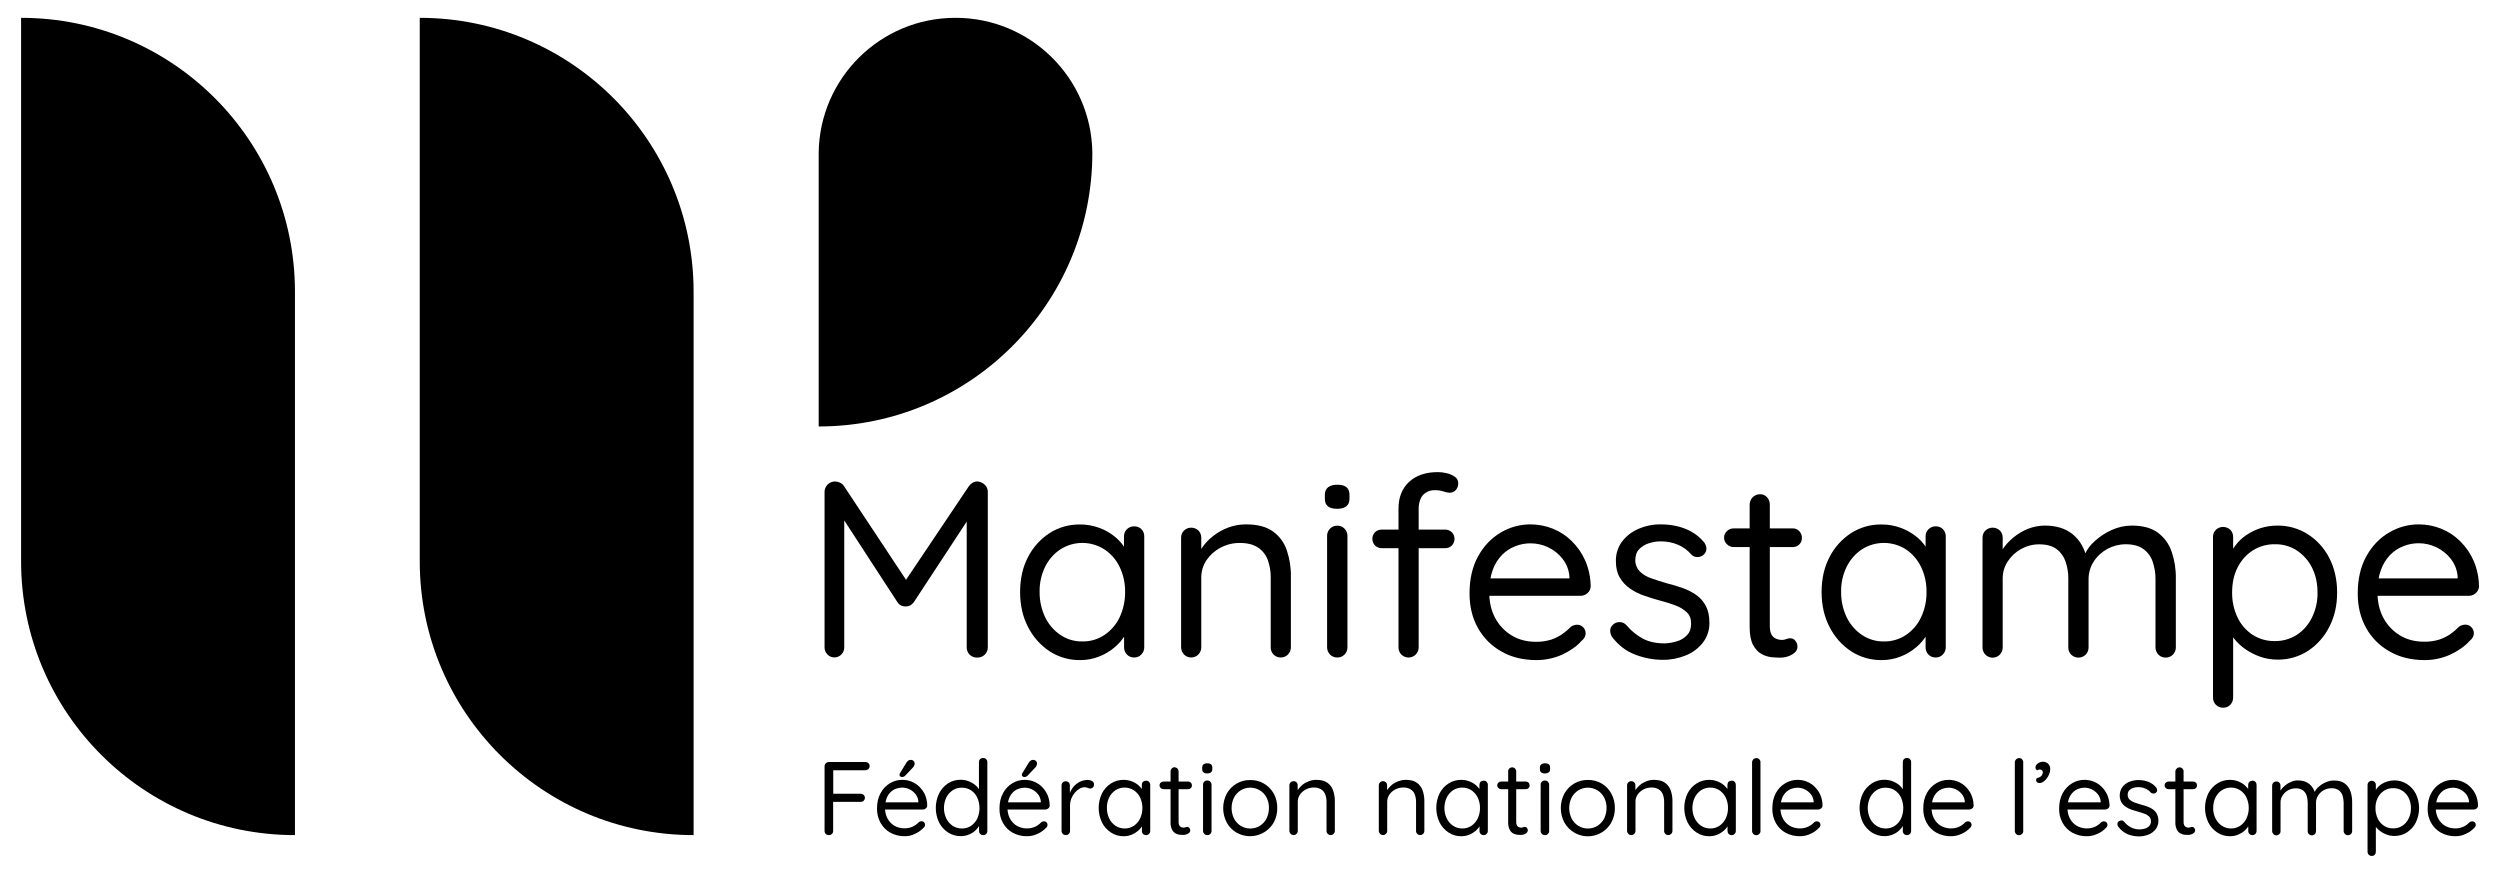 <svg enable-background="new 0 0 2678.4 936.2" viewBox="0 0 2678.4 936.2" xmlns="http://www.w3.org/2000/svg"><path d="m894.7 515.8c1.8.1 3.6.5 5.2 1.3 1.8.8 3.3 2.1 4.4 3.8l71.3 107.7-9.7-.3 72.1-107.4c2.5-3.4 5.6-5.1 9.2-5.1 2.9.2 5.6 1.4 7.7 3.4 2.2 1.9 3.4 4.7 3.4 7.7v166.6c0 2.9-1.1 5.8-3.2 7.8-2.1 2.1-5.1 3.3-8.1 3.2-6 .3-11-4.3-11.3-10.3 0-.2 0-.5 0-.7v-146l6.7 1.1-63.4 96.6c-1.1 1.4-2.4 2.6-3.9 3.5-3.1 1.4-6.7 1.4-9.8 0-1.5-.8-2.8-2-3.8-3.5l-62.7-96.4 5.7-7.3v151.8c.1 2.9-1 5.7-3 7.8-4 4.2-10.5 4.3-14.7.4-.1-.1-.2-.2-.4-.4-2-2.1-3.1-4.9-3-7.8v-166.5c.1-6.1 5.1-11 11.3-11z"/><path d="m1215.1 563.9c2.9-.1 5.8 1 7.8 3.1 2 2 3.1 4.8 3 7.7v118.7c.1 2.9-1.1 5.7-3.1 7.8s-4.8 3.3-7.7 3.2c-3 .1-5.8-1.1-7.8-3.2s-3.1-4.9-3-7.8v-25.6l5.1-.5c0 4.1-1.3 8.5-4 13.1-2.9 4.9-6.7 9.2-11 12.9-4.9 4.2-10.5 7.6-16.6 10-6.5 2.6-13.4 3.9-20.3 3.9-11.7.2-23.3-3.1-33.1-9.5-9.8-6.5-17.7-15.5-23-26-5.7-10.9-8.5-23.4-8.5-37.4 0-14.2 2.8-26.7 8.5-37.5 5.3-10.4 13.2-19.2 23-25.6 9.6-6.2 20.9-9.4 32.3-9.3 7.3-.1 14.6 1.2 21.5 3.8 6.3 2.3 12.2 5.8 17.3 10.2 4.7 4 8.6 8.9 11.5 14.3 2.7 4.8 4.1 10.1 4.2 15.6l-7-1.6v-29.4c-.1-2.9 1-5.6 3-7.7 2.1-2.1 5-3.3 7.9-3.2zm-55.5 123.3c8.5.2 16.8-2.3 23.8-7 7-4.8 12.6-11.3 16.2-19 3.9-8.4 5.9-17.7 5.8-27 .1-9.2-1.8-18.3-5.8-26.7-3.6-7.6-9.2-14.1-16.2-18.8-14.4-9.3-32.9-9.4-47.4-.1-7 4.7-12.6 11.1-16.3 18.7-4.1 8.4-6.1 17.6-5.9 26.9-.1 9.3 1.9 18.6 5.9 27 3.7 7.7 9.3 14.2 16.3 19 7 4.7 15.2 7.2 23.6 7z"/><path d="m1334.9 561.8c12.2 0 21.8 2.5 28.8 7.5s12.2 12.1 14.9 20.2c3.1 9.2 4.6 18.8 4.4 28.5v75.4c.1 2.9-1.1 5.7-3.1 7.8s-4.8 3.3-7.7 3.2c-2.9.1-5.8-1.1-7.8-3.2s-3.1-4.9-3-7.8v-74.8c.1-6.3-1-12.6-3.1-18.6-2-5.4-5.6-10.1-10.4-13.3-4.9-3.3-11.3-5-19.4-5-7.2-.1-14.3 1.6-20.7 5-6.1 3.1-11.2 7.7-15.1 13.3-3.7 5.5-5.7 11.9-5.7 18.6v74.8c.1 2.9-1.1 5.7-3.1 7.8-4.1 4.2-10.9 4.3-15.2.2-.1-.1-.1-.1-.2-.2-2-2.1-3.1-4.9-3.1-7.8v-117.1c-.1-3 1-5.8 3.1-7.9 4.3-4.1 11.1-4.1 15.5 0 2 2.1 3.1 5 3 7.9v18.8l-5.4 5.9c1.1-5.1 3.2-9.9 6.2-14.1 3.3-4.9 7.4-9.2 12.1-12.8 4.9-3.8 10.3-6.8 16.2-9 6.1-2.2 12.4-3.3 18.8-3.3z"/><path d="m1432.6 545.1c-4.5 0-7.8-.9-10-2.7s-3.3-4.6-3.2-8.3v-3.8c0-3.8 1.2-6.5 3.5-8.3s5.7-2.7 10-2.7 7.5.9 9.7 2.7c2.1 1.8 3.2 4.6 3.2 8.3v3.8c0 3.8-1.1 6.5-3.4 8.3s-5.5 2.7-9.8 2.7zm11 148.3c.1 2.9-1.1 5.7-3.1 7.8s-4.8 3.3-7.7 3.2c-3 .1-5.9-1.1-7.9-3.2s-3.1-4.9-3.1-7.8v-119.2c-.1-2.9 1.1-5.7 3.1-7.8 2.1-2.2 5-3.3 7.9-3.2 2.9-.1 5.7 1.1 7.7 3.2s3.2 4.9 3.1 7.8z"/><path d="m1548.1 567.4c2.7-.1 5.3.9 7.3 2.8 3.9 3.9 3.9 10.3 0 14.3-1.9 1.9-4.6 2.9-7.3 2.8h-67.6c-2.7.1-5.3-1-7.3-2.8-3.9-4-3.9-10.4 0-14.4 2-1.8 4.6-2.8 7.3-2.7zm-7.6-61.6c3.2 0 6.4.4 9.6 1.2 3.1.7 6 2 8.6 3.8 2.4 1.6 3.7 4.3 3.6 7.1.1 2.7-.9 5.2-2.7 7.2-1.7 1.8-4 2.8-6.5 2.8-2.3-.1-4.6-.6-6.7-1.4-2.9-.9-5.9-1.4-8.9-1.3-3.6-.2-7.1.8-10.1 2.7-2.6 1.7-4.5 4.2-5.7 7.1-1.2 3.1-1.8 6.5-1.8 9.8v148.6c.1 2.9-1.1 5.7-3.1 7.8-4.2 4.3-11.1 4.3-15.4.1 0 0-.1-.1-.1-.1-2-2.1-3.1-4.9-3-7.8v-148.6c0-11.8 3.7-21.3 11.2-28.4 7.6-7.1 17.9-10.6 31-10.6z"/><path d="m1646.3 707.2c-14.4 0-26.9-3-37.7-9.2-10.6-5.9-19.3-14.6-25.2-25.2-6-10.7-9-23-9-37 0-15.6 3.1-28.9 9.3-40s14.3-19.5 24.2-25.3c9.6-5.7 20.5-8.7 31.6-8.7 8.2 0 16.4 1.5 24.1 4.6s14.6 7.6 20.5 13.5c6.1 6 11 13.2 14.4 21 3.7 8.7 5.6 18 5.7 27.5-.1 2.8-1.4 5.3-3.5 7.1-2.1 1.9-4.8 2.9-7.5 2.8h-106.3l-4.8-18.6h103.6l-4.3 3.8v-5.9c-.5-6.9-3.1-13.5-7.4-19-8.3-10.5-20.9-16.5-34.3-16.5-5.5 0-10.9 1-16 3-5.3 2-10.2 5.1-14.3 9.2-4.5 4.6-8 10.1-10.1 16.2-2.5 6.7-3.8 14.7-3.8 24 0 10.4 2.1 19.6 6.3 27.5 4.1 7.7 10.2 14.2 17.6 18.7 7.5 4.6 16.2 6.9 26.1 6.9 5.6.1 11.2-.7 16.6-2.4 4.3-1.5 8.3-3.5 12-6.1 3.1-2.2 6-4.6 8.6-7.4 1.9-1.5 4.3-2.3 6.7-2.4 2.5-.1 5 .9 6.7 2.7 1.7 1.7 2.7 4 2.7 6.5 0 3-1.5 5.8-4.6 8.3-5 5.6-11.8 10.4-20.4 14.5-8.6 3.8-18 5.9-27.5 5.9z"/><path d="m1727.1 682.4c-1.4-2.2-2.1-4.8-2-7.4s1.6-4.9 4.4-6.9c2-1.2 4.3-1.8 6.6-1.6 2.6.3 4.9 1.5 6.6 3.5 4.8 5.7 10.6 10.5 17.2 14.1 6.5 3.5 14.4 5.2 23.7 5.2 4.3-.2 8.6-.9 12.8-2.2 4.2-1.1 8-3.4 11-6.6 3-3.1 4.4-7.3 4.4-12.5 0-5-1.5-9-4.6-12-3.5-3.2-7.5-5.7-12-7.3-5.2-2-10.4-3.6-15.8-5-5.9-1.6-11.8-3.4-17.5-5.4-5.5-1.8-10.7-4.4-15.5-7.7-4.5-3.1-8.3-7.1-11-11.8-2.8-4.7-4.2-10.6-4.2-17.6-.2-7.5 2.1-14.9 6.6-21 4.6-6 10.7-10.7 17.6-13.6 7.7-3.3 16.1-5 24.5-4.8 5.3 0 10.6.6 15.8 1.7 5.6 1.2 11 3.2 16 5.9 5.3 2.9 10 6.7 13.8 11.4 1.6 1.9 2.6 4.2 2.7 6.7.2 2.7-1 5.1-3.5 7.3-1.9 1.4-4.2 2.1-6.6 2-2.3 0-4.4-1-6-2.6-3.9-4.6-8.8-8.3-14.4-10.6-5.9-2.5-12.3-3.7-18.7-3.6-4.2 0-8.4.7-12.4 2-3.9 1.2-7.5 3.4-10.4 6.3-2.8 2.9-4.2 6.9-4.2 12.1 0 4.4 1.8 8.7 4.8 11.8 3.5 3.4 7.8 5.9 12.4 7.4 5.2 1.9 11 3.7 17.2 5.5 5.7 1.4 11.3 3.1 16.6 5 5.1 1.8 10 4.3 14.4 7.4 4.3 3 7.8 7.1 10.2 11.7 2.5 4.8 3.8 10.7 3.8 17.9.2 7.7-2.3 15.3-7 21.4-4.8 6.1-11.2 10.9-18.4 13.7-7.8 3.2-16.2 4.8-24.6 4.7-10 0-20-1.9-29.3-5.5-9.6-3.5-18-9.9-25-19z"/><path d="m1857.4 566.1h63.2c2.7-.1 5.3 1 7.1 3 1.9 2 2.9 4.6 2.8 7.3 0 2.6-1 5.1-2.8 6.9-1.9 1.9-4.5 2.9-7.1 2.8h-63.3c-2.7 0-5.3-1.1-7.1-3-2-1.8-3.1-4.3-3.1-7-.1-2.7 1.1-5.3 3.1-7.1 1.9-1.9 4.5-2.9 7.2-2.9zm28.2-36.6c2.9-.1 5.6 1.1 7.5 3.2 2 2.1 3 4.9 3 7.8v129.8c0 4.3.6 7.5 1.9 9.7 1.1 2 2.9 3.6 5 4.4 1.9.8 3.9 1.2 6 1.2 1.6 0 3.2-.3 4.7-.9 1.5-.7 3.1-1 4.7-.9 2 .1 3.8 1 5 2.6 1.6 1.8 2.4 4.2 2.3 6.6 0 3.2-1.9 6-5.7 8.2-3.8 2.3-8.2 3.4-12.7 3.4-2.5 0-5.6-.2-9.3-.5-3.8-.4-7.5-1.6-10.9-3.5-3.6-2-6.6-5.3-9-9.8s-3.6-11-3.6-19.2v-131.1c.1-6.1 5-11 11.1-11z"/><path d="m2073.8 563.9c2.9-.1 5.8 1 7.8 3.1s3.1 4.8 3 7.7v118.7c.1 2.9-1.1 5.7-3.1 7.8s-4.8 3.3-7.7 3.2c-3 .1-5.8-1.1-7.8-3.2s-3.1-4.9-3-7.8v-25.6l5.1-.5c0 4.1-1.3 8.5-4 13.1-2.9 4.9-6.7 9.2-11 12.9-4.9 4.2-10.5 7.6-16.6 10-6.5 2.6-13.4 3.9-20.3 3.9-11.7.2-23.3-3.1-33.1-9.5-9.8-6.5-17.7-15.5-23-26-5.7-10.9-8.5-23.4-8.5-37.4 0-14.2 2.8-26.7 8.5-37.5 5.3-10.4 13.2-19.2 23-25.6 9.6-6.2 20.9-9.4 32.3-9.3 7.3-.1 14.6 1.2 21.5 3.8 6.3 2.4 12.2 5.8 17.4 10.2 4.7 4 8.6 8.9 11.5 14.3 2.7 4.8 4.1 10.1 4.2 15.6l-7-1.6v-29.4c-.1-2.9 1-5.6 3-7.7 2.1-2.1 4.9-3.3 7.8-3.2zm-55.5 123.3c8.5.2 16.8-2.3 23.8-7 7-4.8 12.6-11.3 16.1-19 4-8.4 5.9-17.7 5.8-27 .1-9.2-1.8-18.3-5.8-26.7-3.6-7.6-9.2-14.1-16.1-18.8-14.4-9.3-32.9-9.4-47.4-.1-7 4.7-12.6 11.1-16.3 18.7-4.1 8.4-6.1 17.6-5.9 26.9-.1 9.3 1.9 18.6 5.9 27 3.7 7.7 9.3 14.2 16.3 19 7 4.7 15.3 7.2 23.6 7z"/><path d="m2190.9 563.1c12.2 0 22.1 3.1 29.7 9.3s12.7 14.9 15.2 26.2h-4l1.9-4.8c2.1-5 5.8-9.9 11-14.5 5.4-4.8 11.4-8.7 18-11.6 6.7-3 13.9-4.6 21.3-4.6 11.8 0 21.2 2.6 28 7.7 6.9 5.2 12 12.3 14.7 20.5 3.1 9.2 4.6 18.9 4.4 28.7v73.5c.1 2.9-1.1 5.7-3.1 7.8-2.1 2.2-5 3.3-7.9 3.2-2.9.1-5.7-1.1-7.7-3.2s-3.1-4.9-3.1-7.8v-73c.1-6.4-1-12.7-3-18.7-1.8-5.5-5.3-10.2-10-13.6s-10.9-5.1-18.9-5.1c-13.9 0-26.9 7-34.4 18.7-3.6 5.6-5.4 12.1-5.4 18.7v73c.1 2.9-1 5.7-3 7.8-4.3 4.3-11.2 4.3-15.6.1 0 0 0 0-.1-.1-2-2.1-3.1-4.9-3-7.8v-73.7c.1-6.2-1-12.4-3-18.3-1.8-5.3-5.2-10-9.7-13.3s-10.6-5-18.3-5c-6.9-.1-13.6 1.7-19.6 5-5.8 3.2-10.7 7.8-14.3 13.3-3.6 5.4-5.4 11.8-5.4 18.3v73.8c.1 2.9-1.1 5.7-3.1 7.8-4.1 4.2-10.9 4.3-15.2.2-.1-.1-.1-.1-.2-.2-2-2.1-3.2-4.9-3.1-7.8v-117.3c-.1-3 1-5.8 3.1-7.9 4.3-4.1 11.1-4.1 15.5 0 2 2.1 3.1 5 3 7.9v20.2l-5.9 6.5c.8-5 2.7-9.8 5.5-14 3.2-4.9 7.1-9.2 11.6-12.9 4.7-3.9 9.9-7.1 15.6-9.4 6-2.4 12.2-3.6 18.5-3.6z"/><path d="m2439.6 563.1c11.6-.2 23 3 32.8 9.2s17.7 15 23 25.3c5.6 10.8 8.5 23.2 8.5 37.2 0 13.8-2.8 26.2-8.5 37-5.2 10.4-13.1 19.2-22.8 25.6-9.7 6.2-20.9 9.4-32.4 9.3-6.4 0-12.7-1-18.7-3.1-5.6-2-11-4.7-15.9-8.1-4.5-3.1-8.6-6.9-12-11.2-3-3.8-5.4-8.1-7-12.7l5.9-3.5v79.1c0 2.9-1 5.7-3 7.8-2 2.2-4.9 3.3-7.8 3.2-2.9.1-5.6-1.1-7.7-3.1-2.1-2.1-3.2-5-3.1-7.9v-171.7c-.1-3 1-5.8 3.1-7.9 4.3-4.1 11.1-4.1 15.5 0 2 2.1 3.1 5 3 7.9v23.7l-4-2.2c1.4-4.7 3.6-9.1 6.6-12.9 3.2-4.2 7.2-7.9 11.6-10.9 9.7-6.6 21.2-10.1 32.9-10.1zm-2.4 20c-8.4-.2-16.7 2.2-23.8 6.7-6.9 4.5-12.5 10.8-16.2 18.3-3.9 7.7-5.8 16.6-5.8 26.7-.1 9.2 1.8 18.3 5.8 26.7 3.6 7.6 9.2 14 16.1 18.6 7.1 4.5 15.4 6.9 23.8 6.7 8.4.2 16.6-2.2 23.7-6.7 7-4.6 12.5-11 16.2-18.6 4-8.3 6.1-17.4 5.9-26.7 0-10-2-18.9-5.9-26.7-3.7-7.4-9.3-13.7-16.2-18.3-7-4.6-15.2-6.9-23.6-6.7z"/><path d="m2597.9 707.2c-14.4 0-26.9-3-37.7-9.2-10.6-5.9-19.3-14.6-25.2-25.2-6-10.7-9-23-9-37 0-15.6 3.1-28.9 9.3-40s14.3-19.5 24.3-25.3c9.6-5.7 20.5-8.7 31.6-8.7 8.2 0 16.4 1.5 24.1 4.6s14.6 7.6 20.5 13.5c6.1 6 11 13.2 14.4 21 3.7 8.7 5.6 18 5.7 27.5-.1 2.8-1.4 5.3-3.5 7.1-2.1 1.9-4.8 2.9-7.5 2.8h-106.4l-4.8-18.6h103.6l-4.3 3.8v-5.9c-.5-6.9-3.1-13.5-7.4-19-8.3-10.5-21-16.6-34.3-16.6-5.5 0-10.9 1-16 3-5.3 2-10.2 5.1-14.3 9.2-4.5 4.6-7.9 10.1-10.1 16.2-2.5 6.7-3.8 14.7-3.8 24 0 10.4 2.1 19.6 6.3 27.5 4.1 7.7 10.2 14.2 17.6 18.7 7.5 4.6 16.2 6.9 26.1 6.9 5.6.1 11.2-.7 16.6-2.4 4.3-1.5 8.3-3.5 12-6.1 3.1-2.2 6-4.7 8.6-7.4 1.9-1.5 4.3-2.3 6.7-2.4 2.5-.1 5 .9 6.7 2.7 1.7 1.7 2.7 4 2.7 6.5 0 3-1.5 5.8-4.6 8.3-5 5.6-11.8 10.4-20.4 14.5-8.6 3.9-18 6-27.5 6z"/><path d="m888.1 894.7c-2.5.1-4.6-1.8-4.7-4.3 0-.1 0-.2 0-.3v-69.1c0-2.5 2.1-4.6 4.6-4.6h39.2c1.2 0 2.4.4 3.2 1.3.9.8 1.4 2 1.3 3.2 0 1.1-.5 2.2-1.3 3-.9.8-2 1.3-3.2 1.3h-35.2l.7-.9v27.3l-.6-1.2h30c1.2 0 2.4.4 3.2 1.3.9.8 1.4 2 1.3 3.2 0 1.2-.5 2.2-1.3 3-.9.8-2 1.2-3.2 1.2h-30.3l.8-.9v32c.1 2.5-1.9 4.5-4.5 4.5z"/><path d="m969.5 895.9c-5.5.1-10.8-1.2-15.6-3.8-4.4-2.4-8-6.1-10.5-10.5-2.6-4.7-3.9-10-3.8-15.4 0-6.5 1.3-12 3.9-16.6 2.3-4.3 5.8-8 10-10.5 4-2.4 8.5-3.6 13.1-3.6 3.4 0 6.8.6 10 1.9s6.1 3.2 8.5 5.6c2.5 2.5 4.6 5.5 6 8.7 1.5 3.6 2.3 7.5 2.3 11.4 0 1.2-.6 2.2-1.5 3s-2 1.2-3.1 1.2h-44.1l-2-7.7h43l-1.8 1.5v-2.5c-.2-2.9-1.3-5.6-3.1-7.9-3.5-4.3-8.7-6.9-14.2-6.9-2.3 0-4.5.4-6.7 1.2s-4.2 2.1-5.9 3.8c-1.9 1.9-3.3 4.2-4.2 6.7-1.1 3.2-1.6 6.6-1.6 9.9-.1 4 .8 7.9 2.6 11.4 1.7 3.2 4.2 5.9 7.3 7.8 5.4 3 11.8 3.7 17.7 1.8 1.8-.6 3.5-1.4 5-2.5 1.3-.9 2.5-1.9 3.6-3.1.8-.6 1.8-1 2.8-1s2.1.4 2.8 1.1 1.1 1.7 1.1 2.7c-.1 1.4-.8 2.7-1.9 3.5-2.4 2.5-5.3 4.6-8.5 6-3.4 1.9-7.3 2.8-11.2 2.8zm-3.4-63.4c-.6-.1-1.1-.3-1.6-.7-.6-.4-.9-1.1-.8-1.8 0-.6.2-1.2.6-1.8l6.7-11c.5-.8 1.1-1.5 1.8-2.1.8-.7 1.7-1 2.7-1 1.2-.1 2.5.3 3.3 1.2.8.8 1.2 1.9 1.1 3.1-.1.6-.2 1.1-.4 1.7-.3.6-.6 1.2-1 1.7l-8.5 9c-.5.6-1.1 1-1.8 1.3-.6.2-1.3.4-2.1.4z"/><path d="m1053.4 812.1c1.2-.1 2.4.4 3.2 1.3s1.3 2.1 1.2 3.3v73.5c0 1.2-.4 2.4-1.3 3.2-.8.9-2 1.4-3.2 1.3-1.2 0-2.4-.4-3.2-1.3s-1.2-2-1.2-3.2v-10.6l2.1-.7c-.1 2-.7 3.9-1.7 5.5-1.2 2.1-2.8 4-4.6 5.6-2 1.8-4.3 3.2-6.9 4.2-2.7 1.1-5.5 1.6-8.4 1.6-4.8.1-9.6-1.3-13.7-3.9-4.1-2.7-7.4-6.4-9.6-10.7-4.7-9.9-4.7-21.3 0-31.2 2.2-4.3 5.5-8 9.5-10.7 4-2.6 8.7-3.9 13.4-3.9 3 0 6 .5 8.8 1.6 2.6 1 5.1 2.4 7.2 4.2 2 1.7 3.6 3.7 4.9 5.9 1.1 2 1.8 4.2 1.8 6.5l-2.9-.7v-36.4c0-1.2.4-2.4 1.2-3.2 1-.8 2.1-1.3 3.4-1.2zm-23 75.5c3.5.1 7-.9 9.9-2.8 2.9-2 5.2-4.7 6.7-7.8 3.2-7.1 3.2-15.3 0-22.5-1.5-3.2-3.8-5.9-6.7-7.8s-6.4-2.9-9.9-2.8c-3.5-.1-6.9.9-9.8 2.8-2.9 2-5.3 4.7-6.8 7.8-3.3 7.1-3.3 15.3 0 22.3 1.5 3.2 3.9 5.9 6.8 7.9 2.9 1.9 6.3 2.9 9.8 2.9z"/><path d="m1100.5 895.9c-5.5.1-10.8-1.2-15.6-3.8-4.4-2.4-8-6.1-10.4-10.5-2.6-4.7-3.8-10-3.7-15.4 0-6.5 1.3-12 3.9-16.6 2.3-4.3 5.8-8 10-10.5 4-2.4 8.5-3.6 13.1-3.6 3.4 0 6.8.6 10 1.9s6.1 3.2 8.5 5.6c2.5 2.5 4.6 5.5 6 8.7 1.5 3.6 2.3 7.5 2.3 11.4 0 1.2-.6 2.2-1.5 3s-2 1.2-3.1 1.2h-44.1l-2-7.7h43l-1.8 1.6v-2.5c-.2-2.9-1.3-5.6-3.1-7.9-3.5-4.3-8.7-6.9-14.2-6.9-2.3 0-4.5.4-6.7 1.2s-4.2 2.1-5.9 3.8c-1.9 1.9-3.3 4.2-4.2 6.7-1.1 3.2-1.7 6.6-1.6 9.9-.1 4 .8 7.9 2.6 11.4 1.7 3.2 4.2 5.9 7.3 7.8 5.4 3 11.8 3.7 17.7 1.8 1.8-.6 3.5-1.4 5-2.5 1.3-.9 2.5-1.9 3.6-3.1.8-.6 1.8-1 2.8-1s2.1.4 2.8 1.1 1.1 1.7 1.1 2.7c-.1 1.4-.8 2.7-1.9 3.5-2.4 2.5-5.3 4.6-8.5 6-3.6 1.8-7.5 2.7-11.4 2.7zm-3.3-63.4c-.6-.1-1.1-.3-1.6-.7-.6-.4-.9-1.1-.8-1.8 0-.6.2-1.2.6-1.8l6.7-11c.5-.8 1.1-1.5 1.8-2.1.8-.7 1.7-1 2.7-1 1.2-.1 2.5.3 3.3 1.2.8.8 1.2 1.9 1.1 3.1-.1.6-.2 1.1-.4 1.7-.3.6-.6 1.2-1 1.7l-8.5 9c-.5.6-1.1 1-1.8 1.3-.7.2-1.4.4-2.1.4z"/><path d="m1141.8 894.7c-1.2 0-2.4-.5-3.2-1.3-.8-.9-1.3-2-1.3-3.2v-48.6c0-1.2.4-2.4 1.3-3.3 1.8-1.7 4.6-1.7 6.4 0 .8.9 1.3 2.1 1.2 3.3v14.6l-1.3-2.3c.5-2.4 1.3-4.6 2.4-6.8 1.2-2.2 2.6-4.2 4.4-5.9s3.9-3.1 6.2-4.1c2.4-1 5-1.5 7.6-1.5 1.6 0 3.2.4 4.5 1.2 1.3.6 2.1 1.9 2.1 3.3.1 1.3-.3 2.6-1.2 3.5-.7.7-1.7 1.2-2.8 1.2-1 0-1.9-.2-2.8-.7-1.1-.5-2.2-.7-3.3-.7-1.9 0-3.9.6-5.5 1.6-1.9 1.1-3.6 2.6-5 4.3-1.6 1.9-2.8 4-3.7 6.2-.9 2.4-1.4 5-1.4 7.5v27.2c0 1.2-.4 2.4-1.3 3.2-.9.9-2.1 1.4-3.3 1.3z"/><path d="m1227.9 836.4c1.2-.1 2.4.4 3.2 1.3s1.3 2 1.2 3.2v49.3c0 1.2-.4 2.4-1.3 3.2-1.7 1.8-4.6 1.8-6.4 0-.8-.9-1.3-2-1.2-3.2v-10.6l2.1-.2c-.1 1.9-.6 3.8-1.7 5.4-1.2 2-2.8 3.8-4.6 5.4-2.1 1.7-4.4 3.1-6.9 4.1-2.7 1.1-5.5 1.6-8.4 1.6-4.9.1-9.7-1.3-13.7-4-4.1-2.7-7.4-6.4-9.6-10.8-4.7-9.8-4.7-21.3 0-31.1 2.2-4.3 5.5-8 9.6-10.6 4-2.6 8.7-3.9 13.4-3.9 3 0 6.1.5 8.9 1.6 2.6 1 5.1 2.4 7.2 4.2 1.9 1.7 3.6 3.7 4.8 5.9 1.1 2 1.7 4.2 1.7 6.5l-2.9-.7v-12.2c0-1.2.4-2.3 1.2-3.2 1-.8 2.1-1.2 3.4-1.2zm-23 51.2c3.5.1 7-1 9.9-2.9 2.9-2 5.2-4.7 6.7-7.9 1.6-3.5 2.5-7.4 2.4-11.2.1-3.8-.8-7.6-2.4-11.1-1.5-3.2-3.8-5.8-6.7-7.8-6-3.9-13.7-3.9-19.7-.1-2.9 1.9-5.2 4.6-6.8 7.8-1.7 3.5-2.5 7.3-2.4 11.2-.1 3.9.8 7.7 2.4 11.2 1.5 3.2 3.9 5.9 6.8 7.9 2.9 1.9 6.3 2.9 9.8 2.9z"/><path d="m1246.6 837.3h26.2c1.1 0 2.2.4 3 1.2s1.2 1.9 1.2 3-.4 2.1-1.2 2.8c-.8.8-1.9 1.2-3 1.2h-26.2c-1.1 0-2.2-.4-3-1.2-.8-.7-1.3-1.8-1.3-2.9s.4-2.2 1.3-3c.8-.7 1.9-1.1 3-1.1zm11.8-15.2c1.2 0 2.3.5 3.1 1.3.8.9 1.2 2 1.2 3.2v53.8c-.1 1.4.2 2.8.8 4 .5.8 1.2 1.5 2.1 1.8.8.3 1.7.5 2.5.5.7 0 1.4-.1 2-.4s1.3-.4 2-.4c.8 0 1.6.4 2.1 1.1.7.8 1 1.7 1 2.7 0 1.3-.8 2.5-2.3 3.4-1.6.9-3.4 1.4-5.2 1.4-1 0-2.3-.1-3.9-.2-1.6-.2-3.1-.7-4.5-1.5-1.6-1-2.9-2.4-3.7-4.1-1.1-2.5-1.7-5.3-1.5-8v-54.2c0-2.5 2.1-4.6 4.6-4.6z"/><path d="m1293.4 828.6c-1.5.1-2.9-.3-4.1-1.1-1-.9-1.4-2.2-1.3-3.5v-1.6c-.1-1.3.4-2.6 1.4-3.5 1.2-.8 2.7-1.2 4.1-1.1 1.4-.1 2.8.3 4 1.1 1 .9 1.4 2.2 1.3 3.5v1.6c.1 1.3-.4 2.6-1.4 3.5-1.1.8-2.5 1.2-4 1.1zm4.6 61.6c0 1.2-.4 2.4-1.3 3.2-.8.9-2 1.4-3.2 1.3-1.2 0-2.4-.4-3.3-1.3-.8-.9-1.3-2-1.3-3.2v-49.5c0-1.2.4-2.4 1.3-3.2.9-.9 2.1-1.4 3.3-1.3 1.2 0 2.4.5 3.2 1.3.8.9 1.3 2 1.3 3.2z"/><path d="m1368.4 865.7c.1 5.4-1.2 10.8-3.8 15.5-8 14-25.9 18.8-39.8 10.8 0 0 0 0-.1 0-4.4-2.6-8-6.3-10.4-10.7-5.1-9.7-5.1-21.3 0-31 5.1-9.2 14.7-14.8 25.2-14.6 10.4-.2 20.1 5.4 25.2 14.6 2.5 4.6 3.8 10 3.7 15.4zm-8.9 0c.1-3.9-.8-7.8-2.6-11.3-1.7-3.2-4.1-5.8-7.2-7.7-6.3-3.8-14.1-3.8-20.4 0-3 1.9-5.5 4.5-7.2 7.7-3.5 7.1-3.5 15.5 0 22.6 1.7 3.2 4.1 5.9 7.2 7.8 6.3 3.8 14.1 3.8 20.4 0 3-1.9 5.5-4.6 7.2-7.8 1.7-3.5 2.6-7.4 2.6-11.3z"/><path d="m1410.1 835.5c5.1 0 9.1 1 12 3.1s5.1 5 6.2 8.4c1.3 3.8 1.9 7.8 1.8 11.8v31.3c0 1.2-.4 2.4-1.3 3.2-1.7 1.8-4.6 1.8-6.4 0-.8-.9-1.3-2-1.2-3.2v-31.1c0-2.6-.4-5.2-1.3-7.7-.8-2.3-2.3-4.2-4.3-5.5-2.4-1.5-5.2-2.2-8-2.1-3 0-5.9.7-8.6 2.1-2.5 1.3-4.7 3.2-6.3 5.5-1.5 2.3-2.4 5-2.3 7.7v31.1c0 1.2-.4 2.4-1.3 3.2-1.7 1.8-4.5 1.8-6.3.1 0 0-.1-.1-.1-.1-.8-.9-1.3-2-1.3-3.2v-48.6c0-1.2.4-2.4 1.3-3.3 1.8-1.7 4.6-1.7 6.4 0 .8.9 1.3 2.1 1.2 3.3v7.8l-2.2 2.5c.4-2.1 1.3-4.1 2.6-5.9 1.4-2 3.1-3.8 5-5.3 2-1.6 4.3-2.8 6.7-3.7s5-1.4 7.7-1.4z"/><path d="m1506 835.5c5.1 0 9.1 1 12 3.1s5.1 5 6.2 8.4c1.3 3.8 1.9 7.8 1.8 11.8v31.3c0 1.2-.4 2.4-1.3 3.2-1.7 1.8-4.6 1.8-6.4 0-.8-.9-1.3-2-1.2-3.2v-31.1c0-2.6-.4-5.2-1.3-7.7-.8-2.3-2.3-4.2-4.3-5.5-2.4-1.5-5.2-2.2-8.1-2.1-3 0-5.9.7-8.6 2.1-2.5 1.3-4.7 3.2-6.3 5.5-1.5 2.3-2.4 5-2.3 7.7v31.1c0 1.2-.4 2.4-1.3 3.2-1.7 1.8-4.5 1.8-6.3.1 0 0-.1-.1-.1-.1-.8-.9-1.3-2-1.3-3.2v-48.6c0-1.2.4-2.4 1.3-3.3 1.8-1.7 4.6-1.7 6.4 0 .8.9 1.3 2.1 1.2 3.3v7.8l-2.2 2.5c.5-2.1 1.3-4.1 2.6-5.9 1.4-2 3.1-3.8 5-5.3 2-1.6 4.3-2.8 6.7-3.7 2.6-.9 5.2-1.4 7.8-1.4z"/><path d="m1589.6 836.4c1.2-.1 2.4.4 3.2 1.3s1.3 2 1.2 3.2v49.3c0 1.2-.4 2.4-1.3 3.2-.8.9-2 1.4-3.2 1.3-1.2 0-2.4-.4-3.2-1.3s-1.3-2-1.2-3.2v-10.6l2.1-.2c-.1 1.9-.6 3.8-1.7 5.4-1.2 2-2.8 3.8-4.6 5.4-2.1 1.7-4.4 3.1-6.9 4.1-2.7 1.1-5.5 1.6-8.4 1.6-4.9.1-9.7-1.3-13.7-4-4.1-2.7-7.4-6.4-9.6-10.8-4.7-9.8-4.7-21.3 0-31.1 2.2-4.3 5.5-8 9.6-10.6 4-2.6 8.7-3.9 13.4-3.9 3.1 0 6.1.5 8.9 1.6 2.6 1 5.1 2.4 7.2 4.2 1.9 1.7 3.6 3.7 4.8 5.9 1.1 2 1.7 4.2 1.7 6.5l-2.9-.7v-12.2c0-1.2.4-2.3 1.2-3.2 1-.8 2.2-1.2 3.4-1.2zm-23 51.2c3.5.1 7-1 9.9-2.9 2.9-2 5.2-4.7 6.7-7.9 1.6-3.5 2.5-7.4 2.4-11.2.1-3.8-.8-7.6-2.4-11.1-1.5-3.2-3.8-5.8-6.7-7.8-6-3.9-13.7-3.9-19.7-.1-2.9 1.9-5.2 4.6-6.8 7.8-1.7 3.5-2.5 7.3-2.5 11.2-.1 3.9.8 7.7 2.5 11.2 1.5 3.2 3.8 5.9 6.8 7.9 2.9 1.9 6.3 2.9 9.8 2.9z"/><path d="m1608.3 837.3h26.3c1.1 0 2.2.4 3 1.2s1.2 1.9 1.2 3-.4 2.1-1.2 2.8c-.8.8-1.9 1.2-3 1.2h-26.2c-1.1 0-2.2-.4-3-1.2-.8-.7-1.3-1.8-1.3-2.9s.4-2.2 1.3-3c.8-.7 1.8-1.1 2.9-1.1zm11.8-15.2c1.2 0 2.3.5 3.1 1.3.8.9 1.3 2 1.2 3.2v53.8c-.1 1.4.2 2.8.8 4 .5.8 1.2 1.5 2.1 1.8.8.3 1.6.5 2.5.5.7 0 1.4-.1 2-.4s1.3-.4 2-.4c.8 0 1.6.4 2.1 1.1.6.8 1 1.7.9 2.7 0 1.3-.8 2.5-2.3 3.4-1.6.9-3.4 1.4-5.2 1.4-1 0-2.3-.1-3.8-.2-1.6-.2-3.1-.7-4.5-1.5-1.6-1-2.9-2.4-3.7-4.1-1.1-2.5-1.7-5.3-1.5-8v-54.2c-.2-2.3 1.8-4.4 4.3-4.4z"/><path d="m1655.2 828.6c-1.5.1-2.9-.3-4.1-1.1-1-.9-1.4-2.2-1.3-3.5v-1.6c-.1-1.3.4-2.6 1.5-3.5 1.2-.8 2.7-1.2 4.1-1.1 1.4-.1 2.8.3 4 1.1 1 .9 1.4 2.2 1.3 3.5v1.6c.1 1.3-.4 2.6-1.4 3.5-1.3.8-2.7 1.2-4.1 1.1zm4.5 61.6c0 1.2-.4 2.4-1.3 3.2-.8.9-2 1.4-3.2 1.3-1.2 0-2.4-.4-3.3-1.3-.8-.9-1.3-2-1.3-3.2v-49.5c0-1.2.4-2.4 1.3-3.2.9-.9 2.1-1.4 3.3-1.3 1.2 0 2.4.5 3.2 1.3.8.9 1.3 2 1.3 3.2z"/><path d="m1730.1 865.7c.1 5.4-1.2 10.8-3.8 15.5-7.8 13.9-25.3 18.9-39.2 11.1-4.7-2.6-8.5-6.5-11.1-11.1-5.1-9.7-5.1-21.3 0-31 5.1-9.1 14.7-14.8 25.2-14.6 10.5-.2 20.2 5.4 25.1 14.6 2.6 4.8 3.9 10.1 3.8 15.5zm-8.9 0c.1-3.9-.8-7.8-2.6-11.3-1.7-3.2-4.1-5.8-7.2-7.7-6.3-3.8-14.1-3.8-20.4 0-3 1.9-5.5 4.5-7.2 7.7-3.5 7.1-3.5 15.5 0 22.6 1.7 3.2 4.2 5.9 7.2 7.8 6.3 3.8 14.1 3.8 20.4 0 3-1.9 5.5-4.6 7.2-7.8 1.7-3.5 2.6-7.4 2.6-11.3z"/><path d="m1771.8 835.5c5.1 0 9.1 1 12 3.1s5.1 5 6.2 8.4c1.3 3.8 1.9 7.8 1.8 11.8v31.3c0 1.2-.4 2.4-1.3 3.2-.8.9-2 1.4-3.2 1.3-1.2 0-2.4-.4-3.2-1.3s-1.3-2-1.2-3.2v-31.1c0-2.6-.4-5.2-1.3-7.7-.8-2.3-2.3-4.2-4.3-5.5-2.4-1.5-5.2-2.2-8-2.1-3 0-6 .7-8.6 2.1-2.5 1.3-4.7 3.2-6.2 5.5-1.6 2.3-2.4 5-2.3 7.7v31.1c0 1.2-.4 2.4-1.3 3.2-1.7 1.8-4.5 1.8-6.3.1 0 0 0 0-.1-.1-.8-.9-1.3-2-1.3-3.2v-48.6c0-1.2.4-2.4 1.3-3.3 1.8-1.7 4.6-1.7 6.4 0 .8.9 1.3 2.1 1.2 3.3v7.8l-2.2 2.5c.4-2.1 1.3-4.1 2.6-5.9 1.4-2 3.1-3.8 5-5.3 2-1.6 4.3-2.8 6.7-3.7s5-1.4 7.6-1.4z"/><path d="m1855.3 836.4c1.2-.1 2.4.4 3.2 1.3s1.2 2 1.2 3.2v49.3c0 1.2-.4 2.4-1.3 3.2-.8.9-2 1.4-3.2 1.3-1.2 0-2.4-.4-3.2-1.3s-1.2-2-1.2-3.2v-10.6l2.1-.2c-.1 1.9-.6 3.8-1.7 5.4-1.2 2-2.8 3.8-4.6 5.4-2.1 1.7-4.4 3.1-6.9 4.1-2.7 1.1-5.5 1.6-8.4 1.6-4.9.1-9.7-1.3-13.7-4-4.1-2.7-7.4-6.4-9.6-10.8-4.7-9.8-4.7-21.3 0-31.1 2.2-4.3 5.5-8 9.6-10.6 4-2.6 8.7-3.9 13.4-3.9 3.1 0 6.1.5 8.9 1.6 2.6 1 5.1 2.4 7.2 4.2 1.9 1.7 3.6 3.7 4.8 5.9 1.1 2 1.7 4.2 1.7 6.5l-2.9-.7v-12.2c0-1.2.4-2.3 1.2-3.2 1-.8 2.2-1.2 3.4-1.2zm-23 51.2c3.5.1 7-1 9.9-2.9 2.9-2 5.2-4.7 6.7-7.9 1.6-3.5 2.5-7.4 2.4-11.2.1-3.8-.8-7.6-2.4-11.1-1.5-3.2-3.8-5.8-6.7-7.8-6-3.9-13.7-3.9-19.7-.1-2.9 1.9-5.2 4.6-6.8 7.8-1.7 3.5-2.5 7.3-2.5 11.2-.1 3.9.8 7.7 2.5 11.2 1.5 3.2 3.9 5.9 6.8 7.9 2.9 1.9 6.3 2.9 9.8 2.9z"/><path d="m1886.2 890.2c0 2.5-2.1 4.6-4.6 4.6-1.2 0-2.4-.5-3.2-1.3-.8-.9-1.3-2-1.3-3.2v-73.5c0-2.5 2.1-4.6 4.6-4.6 1.2 0 2.4.4 3.2 1.3s1.3 2 1.2 3.2v73.5z"/><path d="m1928.5 895.9c-5.5.1-10.8-1.2-15.6-3.8-4.4-2.4-8-6.1-10.4-10.5-2.6-4.7-3.8-10-3.7-15.4 0-6.5 1.3-12 3.8-16.6 2.3-4.3 5.8-8 10.1-10.5 4-2.4 8.5-3.6 13.1-3.6 3.4 0 6.8.6 10 1.9s6.1 3.2 8.5 5.6c2.5 2.5 4.6 5.5 6 8.7 1.5 3.6 2.3 7.5 2.3 11.4 0 1.2-.6 2.2-1.5 3s-2 1.2-3.1 1.2h-44.1l-2-7.7h43l-1.8 1.6v-2.5c-.2-2.9-1.3-5.6-3.1-7.9-3.5-4.3-8.7-6.9-14.2-6.9-2.3 0-4.5.4-6.6 1.2-2.2.8-4.2 2.1-5.9 3.8-1.9 1.9-3.3 4.2-4.2 6.7-1.1 3.2-1.7 6.6-1.6 9.9-.1 4 .8 7.9 2.6 11.4 1.7 3.2 4.2 5.9 7.3 7.8 5.4 3 11.8 3.7 17.7 1.8 1.8-.6 3.5-1.4 5-2.5 1.3-.9 2.5-1.9 3.6-3.1.8-.6 1.8-1 2.8-1s2.1.4 2.8 1.1 1.1 1.7 1.1 2.7c-.1 1.4-.8 2.7-1.9 3.5-2.4 2.5-5.3 4.6-8.5 6-3.6 1.8-7.5 2.7-11.5 2.7z"/><path d="m2043.1 812.1c1.2-.1 2.4.4 3.2 1.3s1.3 2.1 1.2 3.3v73.5c0 1.2-.4 2.4-1.3 3.2-.8.9-2 1.4-3.2 1.3-1.2 0-2.4-.4-3.2-1.3s-1.3-2-1.2-3.2v-10.6l2.1-.7c-.1 2-.7 3.9-1.7 5.5-1.2 2.1-2.8 4-4.6 5.6-2 1.8-4.3 3.2-6.9 4.2-2.7 1.1-5.5 1.6-8.4 1.6-4.8.1-9.6-1.3-13.7-3.9-4.1-2.7-7.4-6.4-9.6-10.7-4.7-9.9-4.7-21.3 0-31.2 2.2-4.3 5.5-8 9.6-10.7 4-2.6 8.7-3.9 13.4-3.9 3 0 6 .5 8.8 1.6 2.6 1 5.1 2.4 7.2 4.2 2 1.7 3.6 3.7 4.9 5.9 1.1 2 1.8 4.2 1.8 6.5l-2.9-.7v-36.4c0-1.2.4-2.4 1.2-3.2.9-.8 2.1-1.3 3.3-1.2zm-23 75.5c3.5.1 7-.9 9.9-2.8 2.9-2 5.2-4.7 6.7-7.8 3.2-7.1 3.2-15.3 0-22.5-1.5-3.2-3.8-5.9-6.7-7.8s-6.4-2.9-9.9-2.8c-3.5-.1-6.9.9-9.8 2.8s-5.3 4.7-6.8 7.8c-3.3 7.1-3.3 15.3 0 22.3 1.5 3.2 3.8 5.9 6.8 7.9 2.9 1.9 6.3 2.9 9.8 2.9z"/><path d="m2090.3 895.9c-5.5.1-10.9-1.2-15.7-3.8-4.4-2.4-8-6.1-10.4-10.5-2.6-4.7-3.8-10-3.7-15.4 0-6.5 1.3-12 3.9-16.6 2.3-4.3 5.8-8 10.1-10.5 4-2.4 8.5-3.6 13.1-3.6 3.4 0 6.8.6 10 1.9s6.1 3.2 8.5 5.6c2.5 2.5 4.6 5.5 6 8.7 1.5 3.6 2.3 7.5 2.4 11.4 0 1.2-.6 2.2-1.5 3s-2 1.2-3.1 1.2h-44.1l-2-7.7h43l-1.8 1.6v-2.5c-.2-2.9-1.3-5.6-3.1-7.9-3.5-4.3-8.7-6.9-14.2-6.9-2.3 0-4.5.4-6.6 1.2-2.2.8-4.2 2.1-5.9 3.8-1.9 1.9-3.3 4.2-4.2 6.7-1.1 3.2-1.7 6.6-1.6 9.9-.1 4 .8 7.9 2.6 11.4 1.7 3.2 4.2 5.9 7.3 7.8 5.4 3 11.8 3.7 17.7 1.8 1.8-.6 3.5-1.4 5-2.5 1.3-.9 2.5-1.9 3.6-3.1.8-.6 1.8-1 2.8-1s2.1.4 2.8 1.1 1.1 1.7 1.1 2.7c-.1 1.4-.8 2.7-1.9 3.5-2.4 2.5-5.3 4.6-8.5 6-3.8 1.8-7.7 2.7-11.6 2.7z"/><path d="m2167.7 890.2c0 2.5-2.1 4.6-4.6 4.6-1.2 0-2.4-.5-3.2-1.3-.8-.9-1.3-2-1.3-3.2v-73.5c0-2.5 2.1-4.6 4.6-4.6 1.2 0 2.4.4 3.2 1.3s1.3 2 1.2 3.2v73.5z"/><path d="m2196.5 824.4c0 1.6-.4 3.2-1 4.8-.7 1.7-1.6 3.3-2.7 4.8-1 1.4-2.3 2.6-3.7 3.6-1.2.8-2.6 1.3-4 1.3-.9 0-1.8-.2-2.6-.7-.7-.6-1.2-1.5-1.1-2.4 0-1.3.5-2.1 1.4-2.3s1.9-.6 2.7-1c1.9-1 3.1-3.1 3.1-5.2 0-1.6-1.4-2.9-3-2.9-.5 0-1.1.1-1.6.2s-1 .4-1.4.7c-.6-.3-1.1-.7-1.4-1.2-.4-.6-.5-1.4-.5-2.1.1-1.1.5-2.2 1.3-3 .8-.9 1.9-1.6 3-2.1s2.3-.8 3.6-.8c2.1-.1 4.2.7 5.7 2.2 1.6 1.4 2.4 3.7 2.2 6.1z"/><path d="m2235.8 895.9c-5.5.1-10.8-1.2-15.6-3.8-4.4-2.4-8-6.1-10.4-10.5-2.6-4.7-3.9-10-3.7-15.4 0-6.5 1.3-12 3.9-16.6 2.3-4.3 5.8-8 10.1-10.5 4-2.4 8.5-3.6 13.1-3.6 3.4 0 6.8.6 10 1.9s6.1 3.2 8.5 5.6c2.5 2.5 4.6 5.5 6 8.7 1.5 3.6 2.3 7.5 2.4 11.4 0 1.2-.6 2.2-1.5 3s-2 1.2-3.1 1.2h-44.1l-2-7.7h43l-1.8 1.6v-2.5c-.2-2.9-1.3-5.6-3.1-7.9-3.5-4.3-8.7-6.9-14.2-6.9-2.3 0-4.5.4-6.6 1.2-2.2.8-4.2 2.1-5.9 3.8-1.9 1.9-3.3 4.2-4.2 6.7-1.1 3.2-1.7 6.6-1.6 9.9-.1 4 .8 7.9 2.6 11.4 1.7 3.2 4.2 5.9 7.3 7.8 5.4 3 11.8 3.7 17.7 1.8 1.8-.6 3.5-1.4 5-2.5 1.3-.9 2.5-1.9 3.6-3.1.8-.6 1.8-1 2.8-1s2.1.4 2.8 1.1 1.1 1.7 1.1 2.7c-.1 1.4-.8 2.7-1.9 3.5-2.4 2.5-5.3 4.6-8.5 6-3.8 1.8-7.7 2.7-11.7 2.7z"/><path d="m2269.3 885.6c-.6-.9-.9-2-.8-3.1.1-1.2.8-2.3 1.9-2.8.8-.5 1.8-.8 2.7-.7 1.1.1 2.1.6 2.7 1.5 2 2.4 4.4 4.4 7.1 5.9 3 1.5 6.4 2.3 9.8 2.2 1.8-.1 3.6-.4 5.3-.9s3.3-1.4 4.6-2.7c1.3-1.4 1.9-3.3 1.8-5.2.1-1.9-.6-3.7-1.9-5-1.4-1.3-3.1-2.4-5-3-2.1-.8-4.3-1.5-6.5-2.1-2.5-.7-4.9-1.4-7.3-2.2-2.3-.8-4.4-1.8-6.4-3.2-1.9-1.3-3.4-3-4.6-4.9-2.6-5.1-2.2-11.2 1-16 1.9-2.5 4.4-4.5 7.3-5.7 3.2-1.4 6.7-2 10.2-2 2.2 0 4.4.3 6.5.7 2.3.5 4.6 1.3 6.6 2.5 2.2 1.2 4.1 2.8 5.7 4.7.7.8 1.1 1.8 1.1 2.8 0 1.2-.5 2.3-1.5 3-.8.6-1.8.9-2.7.8-.9 0-1.9-.4-2.5-1-1.6-1.9-3.7-3.4-6-4.4-2.5-1-5.1-1.5-7.8-1.5-1.7 0-3.5.3-5.1.8s-3.1 1.4-4.3 2.6c-1.2 1.4-1.8 3.2-1.7 5 0 1.8.7 3.6 2 4.9 1.5 1.4 3.2 2.4 5.1 3.1 2.2.8 4.5 1.5 7.1 2.3 2.4.6 4.7 1.3 6.9 2.1 2.1.7 4.2 1.8 6 3.1s3.2 2.9 4.2 4.9c1.1 2.3 1.7 4.9 1.6 7.4.1 3.2-1 6.3-2.9 8.9-2 2.5-4.6 4.5-7.6 5.7-3.2 1.3-6.7 2-10.2 2-4.2 0-8.3-.8-12.2-2.3-4-1.8-7.5-4.6-10.2-8.2z"/><path d="m2323.4 837.3h26.2c1.1 0 2.2.4 3 1.2s1.2 1.9 1.2 3-.4 2.1-1.2 2.8c-.8.8-1.9 1.2-3 1.2h-26.2c-1.1 0-2.2-.4-3-1.2-.8-.7-1.3-1.8-1.3-2.9s.4-2.2 1.3-3c.8-.7 1.9-1.1 3-1.1zm11.7-15.2c1.2 0 2.3.5 3.1 1.3.8.9 1.3 2 1.2 3.2v53.8c-.1 1.4.2 2.8.8 4 .5.8 1.2 1.5 2.1 1.8.8.3 1.6.5 2.5.5.7 0 1.3-.1 1.9-.4s1.3-.4 2-.4c.8 0 1.6.4 2.1 1.1.7.8 1 1.7 1 2.7 0 1.3-.8 2.5-2.4 3.4s-3.4 1.4-5.2 1.4c-1 0-2.3-.1-3.9-.2-1.6-.2-3.1-.7-4.5-1.5-1.6-1-2.9-2.4-3.7-4.1-1.1-2.5-1.7-5.3-1.5-8v-54.2c.1-2.3 2.1-4.4 4.5-4.4z"/><path d="m2413.2 836.4c1.2-.1 2.4.4 3.2 1.3s1.2 2 1.2 3.2v49.3c0 1.2-.4 2.4-1.3 3.2-.8.9-2 1.4-3.2 1.3-1.2 0-2.4-.4-3.2-1.3s-1.3-2-1.2-3.2v-10.6l2.1-.2c-.1 1.9-.6 3.8-1.7 5.4-1.2 2-2.8 3.8-4.6 5.4-2 1.7-4.4 3.1-6.9 4.1-2.7 1.1-5.5 1.6-8.4 1.6-4.9.1-9.7-1.3-13.7-4-4.1-2.7-7.4-6.4-9.6-10.8-4.7-9.8-4.7-21.3 0-31.1 2.2-4.3 5.5-8 9.6-10.6 4-2.6 8.7-3.9 13.4-3.9 3.1 0 6.1.5 8.9 1.6 2.6 1 5.1 2.4 7.2 4.2 1.9 1.7 3.6 3.7 4.8 5.9 1.1 2 1.7 4.2 1.7 6.5l-2.9-.7v-12.1c0-1.2.4-2.3 1.2-3.2 1-.9 2.2-1.3 3.4-1.3zm-23 51.2c3.5.1 7-1 9.9-2.9 2.9-2 5.2-4.7 6.7-7.9 1.6-3.5 2.5-7.4 2.4-11.2.1-3.8-.8-7.6-2.4-11.1-1.5-3.2-3.8-5.9-6.7-7.8-6-3.9-13.7-3.9-19.7-.1-2.9 1.9-5.2 4.6-6.8 7.8-1.7 3.5-2.5 7.3-2.5 11.2-.1 3.9.8 7.7 2.5 11.2 1.5 3.2 3.9 5.9 6.8 7.9 2.9 1.9 6.3 2.9 9.8 2.9z"/><path d="m2461.8 836.1c5.1 0 9.2 1.3 12.4 3.9 3.3 2.8 5.5 6.6 6.3 10.9h-1.7l.8-2c1.1-2.3 2.6-4.4 4.6-6 2.2-2 4.8-3.6 7.5-4.8 2.8-1.3 5.8-1.9 8.8-1.9 4.9 0 8.8 1.1 11.6 3.2s5 5.1 6.1 8.5c1.3 3.8 1.9 7.9 1.8 11.9v30.5c0 1.2-.4 2.4-1.3 3.2-.9.9-2.1 1.4-3.3 1.3-1.2 0-2.4-.5-3.2-1.3-.8-.9-1.3-2-1.3-3.2v-30.3c0-2.6-.4-5.3-1.2-7.8-.8-2.3-2.2-4.2-4.1-5.6-2.3-1.5-5.1-2.3-7.8-2.1-5.8 0-11.2 2.9-14.3 7.8-1.5 2.3-2.3 5-2.2 7.8v30.3c0 1.2-.4 2.4-1.2 3.2-1.8 1.8-4.7 1.8-6.5 0-.8-.9-1.3-2-1.2-3.2v-30.6c0-2.6-.4-5.2-1.2-7.6-.7-2.2-2.1-4.1-4-5.5-2.2-1.5-4.9-2.2-7.6-2.1-5.7 0-11 2.8-14.1 7.6-1.5 2.3-2.3 4.9-2.2 7.6v30.6c0 1.2-.4 2.4-1.3 3.2-1.7 1.8-4.5 1.8-6.3.1 0 0 0 0-.1-.1-.8-.9-1.3-2-1.3-3.2v-48.6c0-1.2.4-2.4 1.3-3.3 1.8-1.7 4.6-1.7 6.4 0 .8.9 1.3 2.1 1.2 3.3v8.4l-2.4 2.7c.3-2.1 1.1-4 2.3-5.8 1.3-2 2.9-3.8 4.8-5.4s4.1-3 6.5-3.9c2.3-1.2 4.8-1.7 7.4-1.7z"/><path d="m2565 836.1c4.8-.1 9.5 1.2 13.6 3.8s7.4 6.2 9.6 10.5c4.7 9.7 4.7 21.1 0 30.8-2.2 4.3-5.4 8-9.5 10.6-4 2.6-8.7 3.9-13.5 3.8-2.6 0-5.3-.4-7.8-1.3-2.3-.8-4.6-1.9-6.6-3.3-1.9-1.3-3.6-2.9-5-4.6-1.3-1.6-2.2-3.3-2.9-5.2l2.5-1.5v32.8c0 1.2-.4 2.4-1.2 3.2-.8.9-2 1.4-3.2 1.3-1.2 0-2.3-.4-3.2-1.3s-1.3-2.1-1.3-3.3v-71.3c0-1.2.4-2.4 1.3-3.3 1.8-1.7 4.6-1.7 6.4 0 .8.9 1.3 2.1 1.2 3.3v9.9l-1.7-.9c.6-1.9 1.5-3.8 2.7-5.4 1.4-1.8 3-3.3 4.8-4.5 4.2-2.6 8.9-4.1 13.8-4.1zm-1 8.3c-3.5-.1-6.9.9-9.9 2.8-2.9 1.9-5.2 4.5-6.7 7.6-1.7 3.4-2.5 7.2-2.4 11.1-.1 3.8.8 7.6 2.4 11.1 1.5 3.1 3.8 5.8 6.7 7.7s6.4 2.9 9.9 2.8c3.5.1 6.9-.9 9.8-2.8s5.2-4.6 6.7-7.7c1.7-3.4 2.5-7.2 2.5-11.1.1-3.8-.8-7.6-2.5-11.1-1.5-3.1-3.8-5.7-6.7-7.6s-6.3-2.9-9.8-2.8z"/><path d="m2630.7 895.9c-5.5.1-10.8-1.2-15.6-3.8-4.4-2.4-8-6.1-10.5-10.5-2.6-4.7-3.9-10-3.7-15.4 0-6.5 1.3-12 3.9-16.6 2.3-4.3 5.8-8 10.1-10.5 4-2.4 8.5-3.6 13.1-3.6 3.4 0 6.8.6 10 1.9s6.1 3.2 8.5 5.6c2.5 2.5 4.6 5.5 6 8.7 1.5 3.6 2.3 7.5 2.4 11.4 0 1.2-.6 2.2-1.4 3-.9.8-2 1.2-3.1 1.2h-44.4l-2-7.7h43l-1.8 1.6v-2.5c-.2-2.9-1.3-5.6-3.1-7.9-3.5-4.3-8.7-6.9-14.2-6.9-2.3 0-4.5.4-6.6 1.2-2.2.8-4.2 2.1-5.9 3.8-1.9 1.9-3.3 4.2-4.2 6.7-1.1 3.2-1.6 6.6-1.6 9.9-.1 4 .8 7.9 2.6 11.4 1.7 3.2 4.2 5.9 7.3 7.8 5.4 3 11.8 3.7 17.7 1.8 1.8-.6 3.5-1.4 5-2.5 1.3-.9 2.5-1.9 3.6-3.1.8-.6 1.8-1 2.8-1s2.1.4 2.8 1.1 1.1 1.7 1.1 2.7c-.1 1.4-.8 2.7-1.9 3.5-2.4 2.5-5.3 4.6-8.5 6-3.5 1.8-7.4 2.7-11.4 2.7z"/><path d="m1023.5 19.1c-80.2 0-145.4 64.5-146.4 144.6v293.2c161.9 0 293.2-131.3 293.2-293.2-1-80.3-66.5-144.8-146.8-144.6z"/><path d="m22.6 19.1v582.3c0 162 131.4 293.3 293.4 293.3v-582.2c0-162.1-131.4-293.4-293.4-293.4z"/><path d="m449.7 19.1v582.3c0 162 131.4 293.3 293.4 293.3v-582.2c-.1-162.1-131.4-293.4-293.4-293.4z"/></svg>